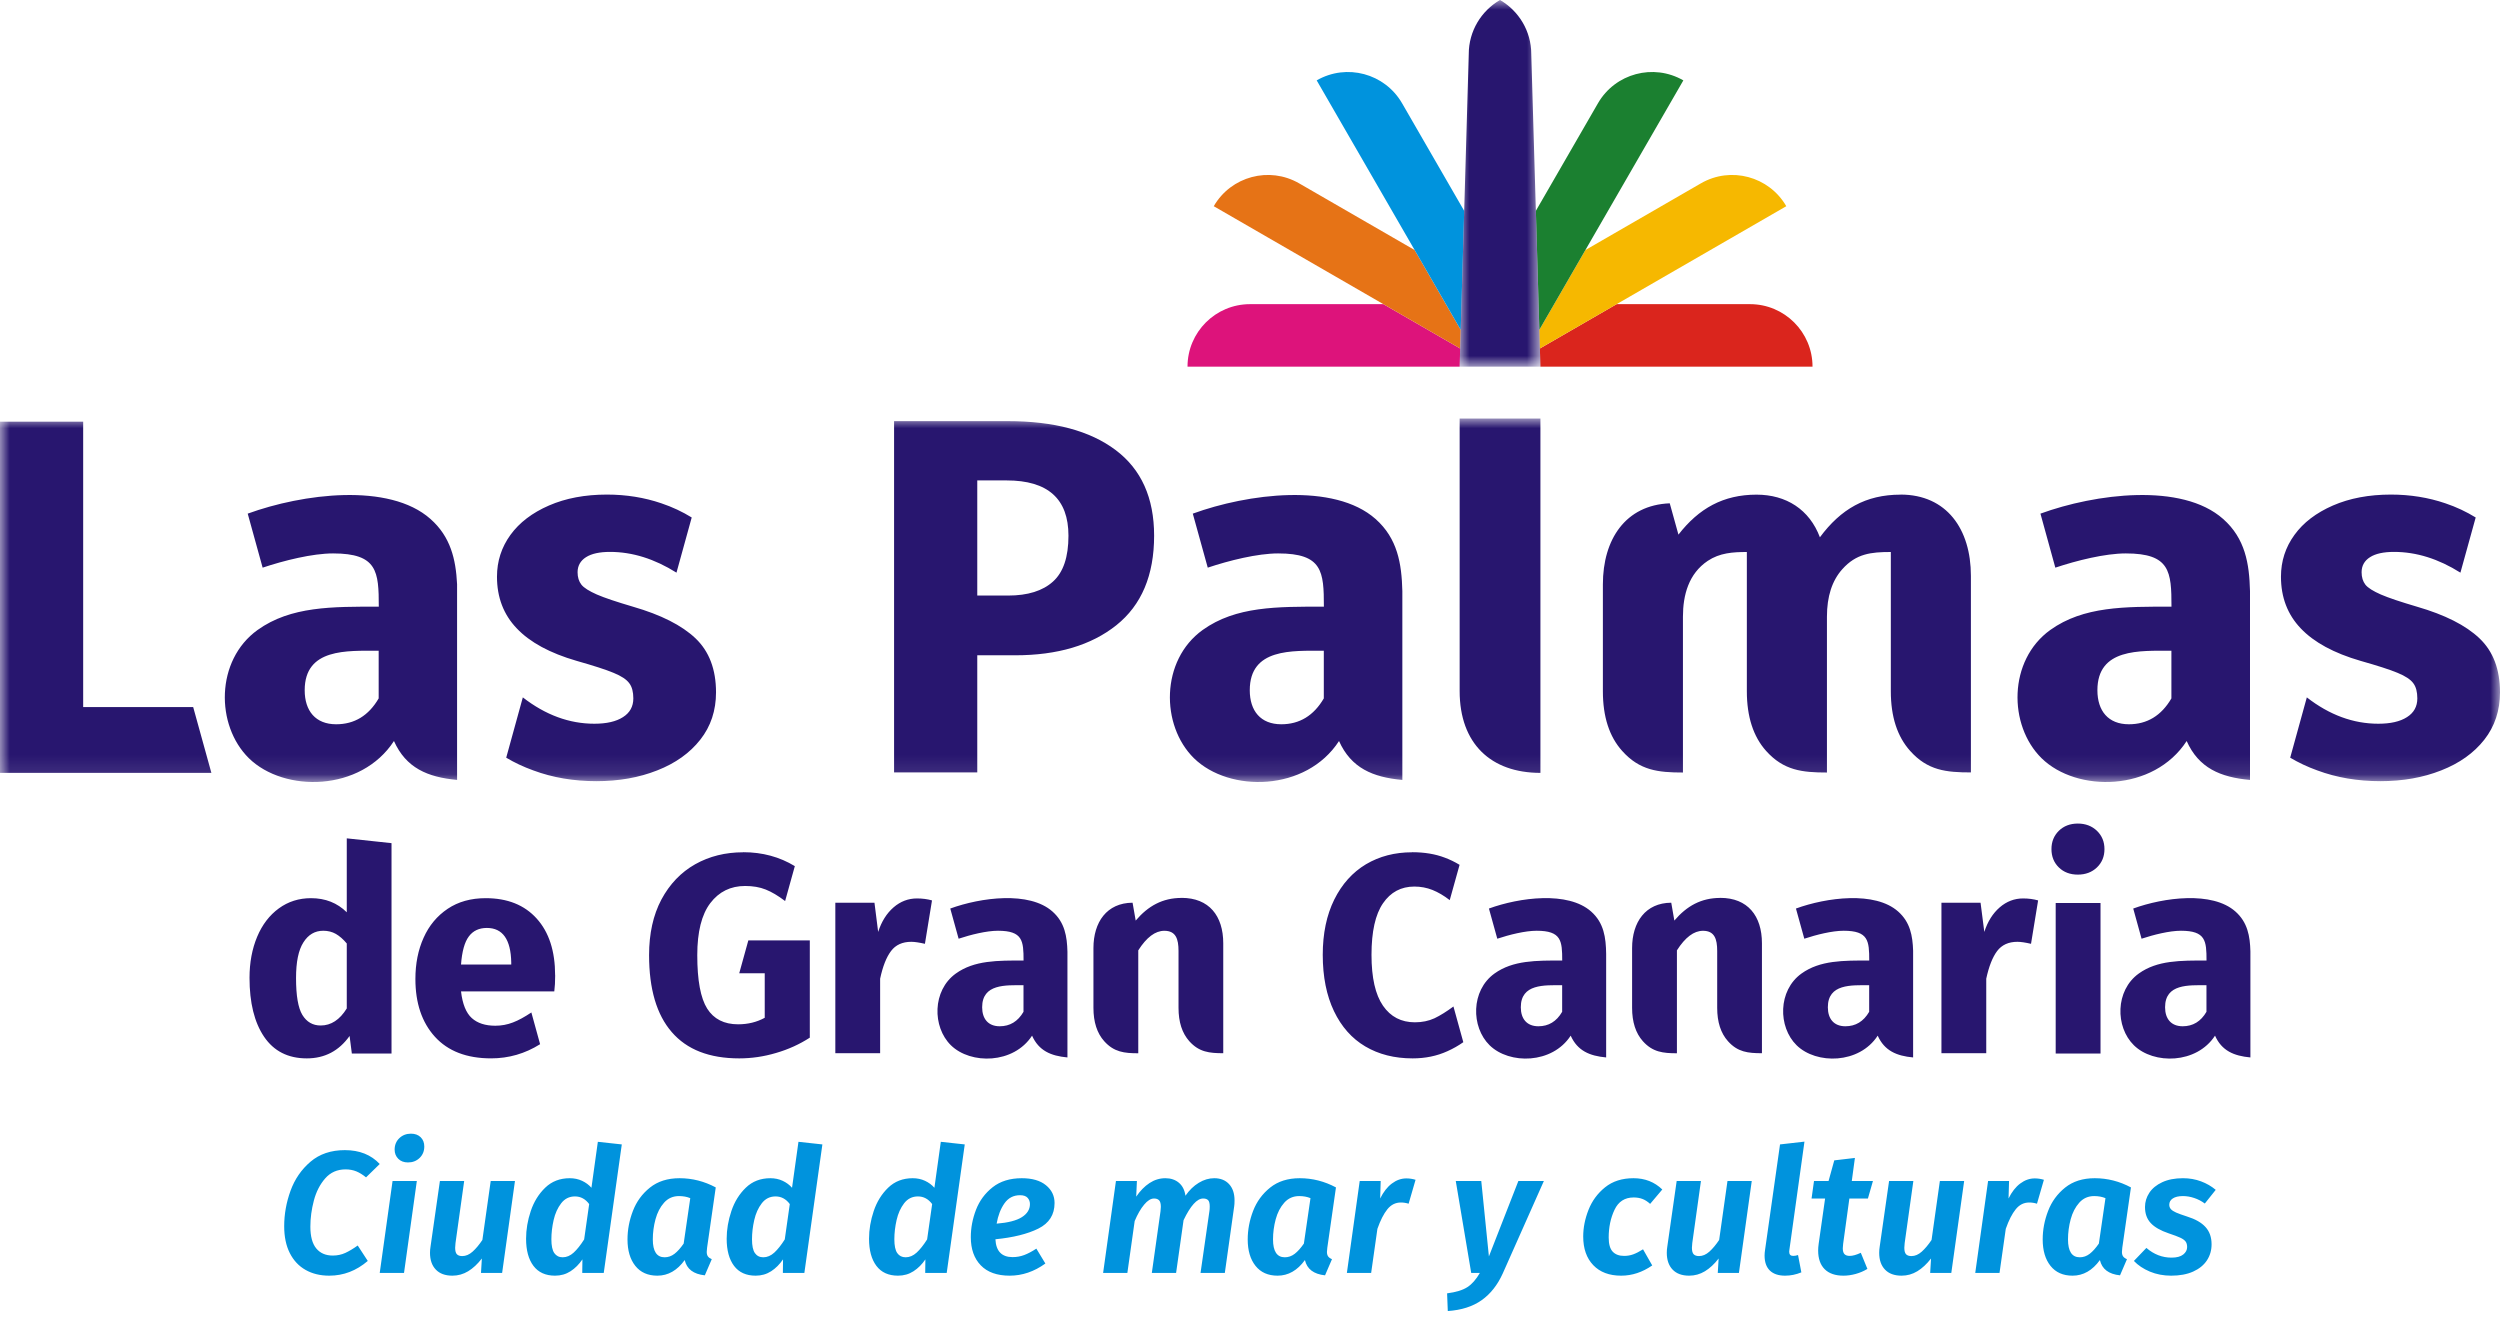 <?xml version="1.0" encoding="UTF-8"?>
<svg xmlns="http://www.w3.org/2000/svg" xmlns:xlink="http://www.w3.org/1999/xlink" width="130px" height="69px" viewBox="0 0 130 69" version="1.1">
  <title>las-palmas-logo-header</title>
  <defs>
    <polygon id="path-1" points="0 0 130 0 130 18.899 0 18.899"></polygon>
    <polygon id="path-3" points="0 0 4.2 0 4.2 19.066 0 19.066"></polygon>
  </defs>
  <g id="Page-1" stroke="none" stroke-width="1" fill="none" fill-rule="evenodd">
    <g id="las-palmas-logo-header">
      <path d="M112.584,52.377 C112.584,51.152 113.809,51.231 114.736,51.231 L114.736,52.614 C114.444,53.118 114.029,53.366 113.5,53.366 C112.899,53.366 112.584,52.978 112.584,52.377 L112.584,52.377 Z M117.021,49.47 C117,48.679 116.875,47.959 116.242,47.399 C115.039,46.33 112.517,46.665 110.928,47.244 L111.361,48.813 C111.986,48.607 112.809,48.399 113.409,48.399 C114.698,48.399 114.739,48.924 114.739,49.947 C113.387,49.947 112.18,49.931 111.215,50.625 C109.989,51.506 109.989,53.4 110.963,54.354 C111.989,55.361 114.221,55.332 115.181,53.854 C115.53,54.637 116.159,54.908 117.021,54.987 L117.021,52.513 L117.021,49.47 Z M107.059,43.202 C106.804,43.456 106.676,43.769 106.676,44.155 C106.676,44.537 106.804,44.857 107.059,45.106 C107.314,45.355 107.644,45.48 108.047,45.48 C108.447,45.48 108.782,45.355 109.041,45.106 C109.302,44.857 109.432,44.537 109.432,44.155 C109.432,43.769 109.302,43.456 109.041,43.202 C108.782,42.954 108.447,42.825 108.047,42.825 C107.644,42.825 107.314,42.954 107.059,43.202 L107.059,43.202 Z M106.896,54.784 L109.227,54.784 L109.227,46.955 L106.896,46.955 L106.896,54.784 Z M105.199,46.719 C104.749,46.719 104.343,46.874 103.985,47.183 C103.626,47.494 103.358,47.919 103.184,48.46 L102.989,46.941 L100.955,46.941 L100.955,54.767 L103.285,54.767 L103.285,50.891 C103.423,50.253 103.611,49.773 103.852,49.453 C104.092,49.135 104.444,48.974 104.905,48.974 C105.085,48.974 105.318,49.01 105.613,49.078 L105.982,46.822 C105.746,46.754 105.484,46.719 105.199,46.719 L105.199,46.719 Z M95.048,52.377 C95.048,51.152 96.272,51.231 97.197,51.231 L97.197,52.614 C96.904,53.118 96.492,53.366 95.96,53.366 C95.361,53.366 95.048,52.978 95.048,52.377 L95.048,52.377 Z M99.482,49.438 C99.458,48.66 99.329,47.952 98.704,47.399 C97.501,46.33 94.978,46.665 93.389,47.244 L93.824,48.813 C94.446,48.607 95.27,48.399 95.87,48.399 C97.16,48.399 97.2,48.924 97.2,49.947 C95.85,49.947 94.643,49.931 93.676,50.625 C92.45,51.506 92.45,53.4 93.424,54.354 C94.451,55.361 96.683,55.332 97.641,53.854 C97.991,54.637 98.621,54.908 99.482,54.987 L99.482,52.513 L99.482,49.438 Z M89.455,46.692 C88.463,46.692 87.712,47.11 87.066,47.87 L86.905,46.941 C85.567,46.948 84.869,47.95 84.869,49.3 L84.869,52.409 C84.869,53.145 85.056,53.725 85.429,54.142 C85.938,54.711 86.478,54.77 87.2,54.77 L87.2,49.418 C87.631,48.74 88.084,48.401 88.555,48.401 C89.156,48.401 89.294,48.828 89.294,49.448 L89.294,52.409 C89.294,53.149 89.48,53.723 89.854,54.142 C90.362,54.711 90.898,54.767 91.621,54.767 L91.621,49.05 C91.621,47.626 90.882,46.689 89.455,46.689 L89.455,46.692 Z M79.082,52.377 C79.082,51.152 80.307,51.231 81.232,51.231 L81.232,52.614 C80.94,53.118 80.526,53.366 79.997,53.366 C79.396,53.366 79.082,52.978 79.082,52.377 L79.082,52.377 Z M83.52,52.513 L83.52,50.341 L83.52,50.289 L83.52,49.596 C83.508,48.756 83.405,47.989 82.739,47.399 C81.534,46.33 79.013,46.665 77.424,47.244 L77.859,48.813 C78.482,48.607 79.305,48.399 79.906,48.399 C81.194,48.399 81.235,48.924 81.235,49.947 C79.885,49.947 78.678,49.931 77.711,50.625 C76.486,51.506 76.486,53.4 77.46,54.354 C78.487,55.361 80.719,55.332 81.676,53.854 C82.027,54.637 82.655,54.908 83.52,54.987 L83.52,52.513 Z M73.426,44.319 C72.532,44.319 71.735,44.525 71.03,44.942 C70.33,45.362 69.781,45.973 69.381,46.779 C68.983,47.586 68.783,48.541 68.783,49.651 C68.783,50.792 68.979,51.767 69.367,52.58 C69.754,53.39 70.299,54.003 70.994,54.414 C71.692,54.827 72.514,55.036 73.457,55.036 C74.116,55.036 74.715,54.913 75.263,54.664 C75.564,54.53 75.839,54.372 76.092,54.194 L75.579,52.337 C75.225,52.6 74.897,52.804 74.592,52.951 C74.287,53.091 73.948,53.16 73.575,53.16 C72.867,53.16 72.313,52.874 71.916,52.298 C71.518,51.722 71.318,50.842 71.318,49.651 C71.318,48.444 71.518,47.549 71.916,46.971 C72.313,46.391 72.857,46.101 73.546,46.101 C73.879,46.101 74.192,46.16 74.489,46.278 C74.784,46.397 75.084,46.572 75.386,46.807 L75.898,44.971 C75.649,44.82 75.393,44.696 75.129,44.598 C74.633,44.408 74.065,44.315 73.426,44.315 L73.426,44.319 Z M61.442,46.692 C60.453,46.692 59.701,47.11 59.056,47.87 L58.894,46.941 C57.555,46.948 56.859,47.95 56.859,49.3 L56.859,52.409 C56.859,53.145 57.045,53.725 57.419,54.142 C57.928,54.711 58.467,54.77 59.19,54.77 L59.19,49.418 C59.621,48.74 60.073,48.401 60.545,48.401 C61.146,48.401 61.283,48.828 61.283,49.448 L61.283,52.409 C61.283,53.149 61.47,53.723 61.843,54.142 C62.352,54.711 62.89,54.767 63.609,54.767 L63.609,49.05 C63.609,47.626 62.872,46.689 61.442,46.689 L61.442,46.692 Z M51.072,52.377 C51.072,51.152 52.297,51.231 53.222,51.231 L53.222,52.614 C52.928,53.118 52.516,53.366 51.984,53.366 C51.386,53.366 51.072,52.978 51.072,52.377 L51.072,52.377 Z M55.507,49.494 C55.488,48.694 55.368,47.965 54.728,47.399 C53.525,46.33 51.003,46.665 49.414,47.244 L49.848,48.813 C50.469,48.607 51.295,48.399 51.894,48.399 C53.184,48.399 53.225,48.924 53.225,49.947 C51.874,49.947 50.667,49.931 49.701,50.625 C48.476,51.506 48.476,53.4 49.448,54.354 C50.475,55.361 52.708,55.332 53.667,53.854 C54.017,54.637 54.644,54.908 55.507,54.987 L55.507,52.513 L55.507,49.494 Z M47.681,46.719 C47.23,46.719 46.823,46.874 46.465,47.183 C46.106,47.494 45.84,47.919 45.664,48.46 L45.472,46.941 L43.437,46.941 L43.437,54.767 L45.767,54.767 L45.767,50.891 C45.903,50.253 46.092,49.773 46.334,49.453 C46.573,49.135 46.925,48.974 47.386,48.974 C47.564,48.974 47.797,49.01 48.096,49.078 L48.464,46.822 C48.23,46.754 47.967,46.719 47.681,46.719 L47.681,46.719 Z M38.645,44.319 C37.721,44.319 36.89,44.525 36.148,44.942 C35.406,45.362 34.823,45.973 34.391,46.779 C33.965,47.586 33.752,48.548 33.752,49.667 C33.752,51.427 34.145,52.764 34.933,53.67 C35.717,54.578 36.885,55.036 38.44,55.036 C39.078,55.036 39.717,54.944 40.355,54.754 C40.995,54.569 41.58,54.301 42.11,53.958 L42.11,48.902 L38.913,48.902 L38.44,50.611 L39.766,50.611 L39.766,52.925 C39.353,53.151 38.891,53.264 38.38,53.264 C37.653,53.264 37.117,52.99 36.773,52.447 C36.43,51.903 36.258,50.976 36.258,49.667 C36.258,48.46 36.484,47.557 36.934,46.964 C37.388,46.368 37.992,46.071 38.747,46.071 C39.152,46.071 39.506,46.131 39.818,46.256 C40.127,46.379 40.462,46.578 40.826,46.854 L41.331,45.039 C40.539,44.558 39.646,44.315 38.648,44.315 L38.645,44.319 Z M26.585,50.051 L26.585,50.154 L23.973,50.154 C24.024,49.476 24.158,48.988 24.379,48.695 C24.599,48.399 24.912,48.253 25.317,48.253 C26.14,48.253 26.563,48.852 26.585,50.051 L26.585,50.051 Z M28.866,50.714 C28.866,49.456 28.548,48.473 27.908,47.765 C27.27,47.058 26.387,46.705 25.255,46.705 C24.49,46.705 23.83,46.888 23.28,47.257 C22.731,47.626 22.312,48.125 22.027,48.764 C21.743,49.395 21.601,50.109 21.601,50.907 C21.601,52.163 21.938,53.165 22.616,53.912 C23.295,54.659 24.269,55.035 25.537,55.035 C26.455,55.035 27.306,54.788 28.085,54.298 L27.631,52.648 C27.283,52.88 26.967,53.056 26.672,53.168 C26.378,53.282 26.073,53.338 25.756,53.338 C25.237,53.338 24.828,53.206 24.533,52.94 C24.238,52.674 24.05,52.213 23.973,51.553 L28.823,51.553 C28.853,51.319 28.869,51.041 28.869,50.714 L28.866,50.714 Z M16.674,53.326 C16.264,53.326 15.945,53.141 15.723,52.776 C15.503,52.414 15.394,51.776 15.394,50.86 C15.394,50.024 15.519,49.407 15.777,49.004 C16.031,48.601 16.375,48.399 16.808,48.399 C17.054,48.399 17.273,48.454 17.464,48.563 C17.655,48.673 17.845,48.837 18.032,49.061 L18.032,52.439 C17.667,53.03 17.214,53.326 16.674,53.326 L16.674,53.326 Z M20.359,43.844 L18.032,43.594 L18.032,47.439 C17.54,46.952 16.919,46.705 16.173,46.705 C15.545,46.705 14.987,46.881 14.5,47.236 C14.014,47.59 13.637,48.082 13.374,48.708 C13.109,49.338 12.975,50.051 12.975,50.847 C12.975,52.143 13.227,53.165 13.733,53.912 C14.24,54.659 14.979,55.036 15.954,55.036 C16.885,55.036 17.627,54.647 18.178,53.87 L18.296,54.784 L20.359,54.784 L20.359,43.844 Z" id="Fill-1" fill="#28166F"></path>
      <g id="Group-5" transform="translate(0, 21.765)">
        <mask id="mask-2" fill="white">
          <use xlink:href="#path-1"></use>
        </mask>
        <g id="Clip-4"></g>
        <path d="M75.902,0 L80.102,0 L80.102,18.425 C77.527,18.425 75.902,16.903 75.902,14.172 L75.902,0 Z M121.313,4.521 C120.443,4.901 119.773,5.41 119.312,6.05 C118.845,6.692 118.61,7.416 118.61,8.225 C118.61,9.297 118.955,10.195 119.64,10.912 C120.326,11.634 121.362,12.198 122.75,12.6 C123.626,12.848 124.272,13.055 124.674,13.223 C125.079,13.389 125.35,13.569 125.491,13.763 C125.635,13.952 125.701,14.22 125.701,14.552 C125.701,14.972 125.521,15.302 125.161,15.527 C124.804,15.757 124.303,15.869 123.672,15.869 C122.372,15.869 121.131,15.414 119.955,14.499 L119.09,17.635 C119.519,17.89 119.987,18.112 120.498,18.296 C121.507,18.672 122.603,18.856 123.78,18.856 C124.941,18.856 125.995,18.672 126.942,18.296 C127.89,17.926 128.639,17.393 129.184,16.699 C129.728,16.005 130,15.182 130,14.237 C130,13.042 129.644,12.103 128.932,11.428 C128.22,10.75 127.136,10.204 125.675,9.781 C124.832,9.532 124.209,9.325 123.803,9.149 C123.402,8.972 123.131,8.804 123,8.637 C122.87,8.469 122.803,8.252 122.803,7.992 C122.803,7.657 122.949,7.394 123.24,7.209 C123.529,7.024 123.948,6.934 124.489,6.934 C125.653,6.934 126.803,7.296 127.942,8.013 L128.736,5.144 C128.253,4.847 127.728,4.597 127.153,4.405 C126.274,4.106 125.331,3.953 124.33,3.953 C123.19,3.953 122.183,4.143 121.313,4.521 L121.313,4.521 Z M109.065,14.128 C109.065,11.936 111.259,12.074 112.913,12.074 L112.913,14.552 C112.389,15.451 111.648,15.897 110.702,15.897 C109.629,15.897 109.065,15.202 109.065,14.128 L109.065,14.128 Z M117,8.972 C116.965,7.54 116.75,6.235 115.604,5.222 C113.453,3.312 108.944,3.909 106.103,4.944 L106.877,7.753 C107.992,7.381 109.464,7.013 110.541,7.013 C112.844,7.013 112.917,7.949 112.917,9.781 C110.504,9.781 108.345,9.755 106.615,10.993 C104.424,12.568 104.424,15.955 106.165,17.665 C108.001,19.459 111.993,19.41 113.707,16.768 C114.332,18.171 115.457,18.652 117,18.792 L117,14.368 L117,8.972 Z M98.826,3.957 C97.016,3.957 95.722,4.707 94.635,6.174 C94.092,4.73 92.885,3.957 91.339,3.957 C89.612,3.957 88.339,4.67 87.279,6.036 L86.827,4.407 C84.526,4.499 83.35,6.281 83.35,8.622 L83.35,14.182 C83.35,15.505 83.683,16.537 84.351,17.281 C85.262,18.301 86.227,18.406 87.513,18.406 L87.513,10.304 C87.513,9.177 87.81,8.066 88.804,7.399 C89.425,6.985 90.107,6.939 90.836,6.939 L90.836,14.182 C90.836,15.505 91.172,16.537 91.836,17.281 C92.751,18.301 93.716,18.406 95.001,18.406 L95.001,10.304 C95.001,9.251 95.266,8.429 95.8,7.833 C96.524,7.021 97.294,6.939 98.323,6.939 L98.323,14.182 C98.323,15.505 98.658,16.533 99.327,17.281 C100.237,18.301 101.201,18.401 102.487,18.401 L102.487,8.178 C102.487,5.75 101.228,3.953 98.826,3.953 L98.826,3.957 Z M64.988,14.128 C64.988,11.936 67.182,12.074 68.838,12.074 L68.838,14.552 C68.312,15.451 67.574,15.897 66.627,15.897 C65.552,15.897 64.988,15.202 64.988,14.128 L64.988,14.128 Z M72.922,8.972 C72.887,7.54 72.672,6.235 71.529,5.222 C69.376,3.312 64.866,3.909 62.025,4.944 L62.803,7.753 C63.914,7.381 65.39,7.013 66.463,7.013 C68.77,7.013 68.842,7.949 68.842,9.781 C66.426,9.781 64.265,9.755 62.539,10.993 C60.348,12.568 60.348,15.955 62.088,17.665 C63.925,19.459 67.917,19.41 69.629,16.768 C70.257,18.171 71.381,18.652 72.922,18.792 L72.922,14.368 L72.922,8.972 Z M50.818,9.204 L50.818,3.217 L52.344,3.217 C54.489,3.217 55.56,4.172 55.56,6.092 C55.56,7.201 55.293,7.995 54.755,8.477 C54.223,8.96 53.442,9.204 52.422,9.204 L50.818,9.204 Z M46.492,0.134 L46.492,18.401 L50.818,18.401 L50.818,12.31 L52.794,12.31 C54.989,12.31 56.745,11.788 58.051,10.746 C59.359,9.7 60.014,8.149 60.014,6.092 C60.014,4.125 59.347,2.638 58.01,1.636 C56.676,0.633 54.804,0.134 52.397,0.134 L46.492,0.134 Z M28.547,4.521 C27.674,4.901 27.008,5.41 26.543,6.05 C26.079,6.692 25.843,7.416 25.843,8.225 C25.843,9.297 26.186,10.195 26.873,10.912 C27.557,11.634 28.596,12.198 29.986,12.6 C30.858,12.848 31.505,13.055 31.906,13.223 C32.313,13.389 32.582,13.569 32.722,13.763 C32.867,13.952 32.933,14.22 32.933,14.552 C32.933,14.972 32.753,15.302 32.393,15.527 C32.036,15.757 31.536,15.869 30.905,15.869 C29.605,15.869 28.365,15.414 27.187,14.499 L26.323,17.635 C26.75,17.89 27.22,18.112 27.731,18.296 C28.738,18.672 29.836,18.856 31.014,18.856 C32.172,18.856 33.227,18.672 34.175,18.296 C35.121,17.926 35.869,17.393 36.414,16.699 C36.962,16.005 37.233,15.182 37.233,14.237 C37.233,13.042 36.876,12.103 36.166,11.428 C35.452,10.75 34.37,10.204 32.907,9.781 C32.063,9.532 31.441,9.325 31.035,9.149 C30.636,8.972 30.364,8.804 30.233,8.637 C30.101,8.469 30.034,8.252 30.034,7.992 C30.034,7.657 30.182,7.394 30.472,7.209 C30.761,7.024 31.181,6.934 31.721,6.934 C32.884,6.934 34.035,7.296 35.177,8.013 L35.969,5.144 C35.488,4.847 34.958,4.597 34.386,4.405 C33.507,4.106 32.565,3.953 31.562,3.953 C30.421,3.953 29.416,4.143 28.547,4.521 L28.547,4.521 Z M15.844,14.128 C15.844,11.936 18.037,12.074 19.691,12.074 L19.691,14.552 C19.168,15.451 18.429,15.897 17.481,15.897 C16.408,15.897 15.844,15.202 15.844,14.128 L15.844,14.128 Z M23.768,8.612 C23.703,7.322 23.434,6.149 22.385,5.222 C20.234,3.312 15.723,3.909 12.881,4.944 L13.657,7.753 C14.77,7.381 16.246,7.013 17.321,7.013 C19.624,7.013 19.697,7.949 19.697,9.781 C17.285,9.781 15.123,9.755 13.395,10.993 C11.204,12.568 11.204,15.955 12.945,17.665 C14.782,19.459 18.771,19.41 20.486,16.768 C21.112,18.168 22.23,18.649 23.768,18.791 L23.768,8.612 Z M0,0.161 L0,18.425 L10.992,18.425 L10.045,15.001 L4.325,15.001 L4.325,0.161 L0,0.161 Z" id="Fill-3" fill="#28166F" mask="url(#mask-2)"></path>
      </g>
      <path d="M113.514,61.267 C113.851,61.267 114.163,61.322 114.452,61.43 C114.741,61.538 114.996,61.685 115.218,61.872 L114.65,62.584 C114.482,62.458 114.298,62.362 114.1,62.296 C113.902,62.229 113.706,62.196 113.514,62.196 C113.286,62.196 113.11,62.237 112.987,62.318 C112.863,62.399 112.802,62.509 112.802,62.647 C112.802,62.737 112.831,62.814 112.887,62.877 C112.945,62.94 113.035,62.999 113.158,63.053 C113.281,63.107 113.472,63.176 113.731,63.26 C114.157,63.393 114.476,63.574 114.686,63.806 C114.897,64.037 115.002,64.336 115.002,64.703 C115.002,65.015 114.921,65.295 114.759,65.541 C114.596,65.788 114.357,65.981 114.042,66.123 C113.726,66.264 113.346,66.335 112.901,66.335 C112.499,66.335 112.129,66.264 111.792,66.123 C111.456,65.981 111.179,65.797 110.963,65.569 L111.612,64.892 C112.002,65.229 112.438,65.397 112.919,65.397 C113.189,65.397 113.392,65.343 113.528,65.235 C113.663,65.127 113.731,64.997 113.731,64.847 C113.731,64.727 113.704,64.63 113.65,64.558 C113.595,64.486 113.504,64.42 113.374,64.36 C113.245,64.3 113.045,64.225 112.775,64.135 C112.348,63.991 112.035,63.812 111.837,63.598 C111.639,63.385 111.54,63.107 111.54,62.764 C111.54,62.5 111.615,62.253 111.765,62.025 C111.915,61.797 112.139,61.613 112.437,61.475 C112.734,61.337 113.093,61.267 113.514,61.267 L113.514,61.267 Z M108.898,62.196 C109.114,62.196 109.31,62.232 109.484,62.304 L109.141,64.666 C108.979,64.901 108.82,65.078 108.663,65.199 C108.507,65.319 108.336,65.379 108.149,65.379 C107.741,65.379 107.536,65.069 107.536,64.45 C107.536,64.096 107.583,63.745 107.676,63.4 C107.769,63.055 107.918,62.767 108.122,62.539 C108.327,62.31 108.585,62.196 108.898,62.196 L108.898,62.196 Z M108.925,61.267 C108.306,61.267 107.793,61.43 107.388,61.754 C106.982,62.079 106.686,62.485 106.5,62.972 C106.313,63.459 106.22,63.952 106.22,64.45 C106.22,65.027 106.355,65.485 106.626,65.825 C106.896,66.165 107.278,66.335 107.771,66.335 C108.33,66.335 108.805,66.064 109.195,65.523 C109.304,65.992 109.652,66.256 110.241,66.317 L110.602,65.478 C110.505,65.436 110.438,65.387 110.399,65.329 C110.36,65.272 110.341,65.196 110.341,65.1 C110.341,65.064 110.347,64.991 110.359,64.883 L110.809,61.746 C110.215,61.427 109.586,61.267 108.925,61.267 L108.925,61.267 Z M105.805,61.277 C105.967,61.277 106.127,61.301 106.283,61.349 L105.923,62.593 C105.79,62.551 105.655,62.53 105.517,62.53 C105.24,62.53 105.007,62.647 104.818,62.882 C104.628,63.116 104.456,63.455 104.3,63.9 L103.975,66.191 L102.713,66.191 L103.38,61.412 L104.471,61.412 L104.444,62.322 C104.612,61.98 104.815,61.72 105.052,61.543 C105.29,61.365 105.541,61.277 105.805,61.277 L105.805,61.277 Z M98.881,66.335 C98.508,66.335 98.221,66.23 98.02,66.019 C97.818,65.809 97.718,65.517 97.718,65.145 C97.718,65.036 97.727,64.928 97.745,64.82 L98.232,61.412 L99.494,61.412 L99.043,64.64 C99.031,64.76 99.025,64.841 99.025,64.883 C99.025,65.045 99.055,65.158 99.115,65.221 C99.175,65.284 99.269,65.316 99.395,65.316 C99.581,65.316 99.76,65.239 99.931,65.086 C100.102,64.933 100.272,64.73 100.441,64.478 L100.873,61.412 L102.136,61.412 L101.468,66.191 L100.369,66.191 L100.414,65.442 C100.191,65.731 99.954,65.951 99.701,66.105 C99.449,66.258 99.175,66.335 98.881,66.335 L98.881,66.335 Z M95.843,64.685 C95.831,64.805 95.825,64.88 95.825,64.91 C95.825,65.054 95.855,65.157 95.915,65.217 C95.975,65.277 96.065,65.307 96.185,65.307 C96.341,65.307 96.533,65.253 96.762,65.145 L97.105,65.983 C96.918,66.097 96.715,66.184 96.496,66.245 C96.277,66.305 96.065,66.335 95.861,66.335 C95.434,66.335 95.108,66.222 94.882,65.997 C94.657,65.771 94.544,65.448 94.544,65.027 C94.544,64.919 94.553,64.802 94.571,64.676 L94.905,62.322 L94.201,62.322 L94.328,61.412 L95.085,61.412 L95.382,60.339 L96.455,60.213 L96.293,61.412 L97.393,61.412 L97.132,62.322 L96.167,62.322 L95.843,64.685 Z M93.048,64.991 L93.038,65.091 C93.038,65.235 93.108,65.307 93.246,65.307 C93.324,65.307 93.408,65.292 93.498,65.262 L93.67,66.163 C93.393,66.278 93.11,66.335 92.822,66.335 C92.48,66.335 92.216,66.246 92.033,66.069 C91.85,65.891 91.758,65.631 91.758,65.289 C91.758,65.193 91.767,65.091 91.785,64.982 L92.561,59.51 L93.832,59.365 L93.048,64.991 Z M87.836,66.335 C87.463,66.335 87.177,66.23 86.975,66.019 C86.774,65.809 86.673,65.517 86.673,65.145 C86.673,65.036 86.682,64.928 86.7,64.82 L87.187,61.412 L88.449,61.412 L87.998,64.64 C87.986,64.76 87.98,64.841 87.98,64.883 C87.98,65.045 88.01,65.158 88.07,65.221 C88.13,65.284 88.224,65.316 88.35,65.316 C88.536,65.316 88.715,65.239 88.887,65.086 C89.058,64.933 89.227,64.73 89.396,64.478 L89.829,61.412 L91.091,61.412 L90.424,66.191 L89.324,66.191 L89.369,65.442 C89.147,65.731 88.909,65.951 88.657,66.105 C88.404,66.258 88.13,66.335 87.836,66.335 L87.836,66.335 Z M84.942,61.267 C85.537,61.267 86.036,61.463 86.439,61.854 L85.807,62.602 C85.675,62.482 85.542,62.396 85.406,62.345 C85.271,62.294 85.119,62.268 84.951,62.268 C84.488,62.268 84.156,62.482 83.955,62.909 C83.753,63.335 83.652,63.816 83.652,64.351 C83.652,64.694 83.722,64.939 83.86,65.086 C83.998,65.233 84.197,65.307 84.455,65.307 C84.623,65.307 84.781,65.28 84.928,65.226 C85.076,65.172 85.246,65.085 85.438,64.964 L85.916,65.803 C85.405,66.157 84.867,66.335 84.302,66.335 C83.683,66.335 83.199,66.153 82.85,65.789 C82.501,65.426 82.327,64.928 82.327,64.297 C82.327,63.84 82.419,63.379 82.602,62.913 C82.786,62.447 83.072,62.056 83.463,61.741 C83.854,61.425 84.347,61.267 84.942,61.267 L84.942,61.267 Z M78.144,66.218 C77.873,66.818 77.507,67.283 77.044,67.611 C76.581,67.938 75.995,68.126 75.285,68.174 L75.249,67.254 C75.713,67.194 76.064,67.086 76.304,66.93 C76.545,66.774 76.761,66.527 76.954,66.191 L76.503,66.191 L75.7,61.412 L77.026,61.412 L77.423,65.334 L78.955,61.412 L80.281,61.412 L78.144,66.218 Z M73.131,61.277 C73.293,61.277 73.452,61.301 73.609,61.349 L73.248,62.593 C73.116,62.551 72.98,62.53 72.842,62.53 C72.566,62.53 72.333,62.647 72.143,62.882 C71.954,63.116 71.781,63.455 71.625,63.9 L71.3,66.191 L70.038,66.191 L70.705,61.412 L71.796,61.412 L71.769,62.322 C71.938,61.98 72.14,61.72 72.378,61.543 C72.615,61.365 72.866,61.277 73.131,61.277 L73.131,61.277 Z M67.559,62.196 C67.246,62.196 66.988,62.31 66.783,62.539 C66.579,62.767 66.43,63.055 66.337,63.4 C66.244,63.745 66.197,64.096 66.197,64.45 C66.197,65.069 66.402,65.379 66.81,65.379 C66.996,65.379 67.168,65.319 67.324,65.199 C67.481,65.078 67.64,64.901 67.802,64.666 L68.145,62.304 C67.971,62.232 67.775,62.196 67.559,62.196 L67.559,62.196 Z M67.586,61.267 C68.247,61.267 68.875,61.427 69.47,61.746 L69.02,64.883 C69.008,64.991 69.001,65.064 69.001,65.1 C69.001,65.196 69.021,65.272 69.06,65.329 C69.099,65.387 69.166,65.436 69.263,65.478 L68.902,66.317 C68.313,66.256 67.965,65.992 67.856,65.523 C67.465,66.064 66.99,66.335 66.432,66.335 C65.939,66.335 65.557,66.165 65.287,65.825 C65.016,65.485 64.881,65.027 64.881,64.45 C64.881,63.952 64.974,63.459 65.16,62.972 C65.347,62.485 65.643,62.079 66.049,61.754 C66.454,61.43 66.966,61.267 67.586,61.267 L67.586,61.267 Z M63.141,61.267 C63.465,61.267 63.723,61.37 63.912,61.574 C64.101,61.779 64.196,62.061 64.196,62.422 C64.196,62.554 64.19,62.656 64.178,62.728 L63.691,66.191 L62.428,66.191 L62.888,62.99 C62.9,62.924 62.906,62.839 62.906,62.737 C62.906,62.575 62.878,62.465 62.821,62.408 C62.764,62.351 62.678,62.322 62.564,62.322 C62.245,62.322 61.906,62.698 61.545,63.449 L61.157,66.191 L59.895,66.191 L60.346,62.99 C60.358,62.869 60.364,62.791 60.364,62.755 C60.364,62.593 60.334,62.48 60.274,62.417 C60.214,62.354 60.126,62.322 60.012,62.322 C59.844,62.322 59.671,62.429 59.494,62.643 C59.316,62.856 59.152,63.14 59.003,63.495 L58.623,66.191 L57.362,66.191 L58.029,61.412 L59.119,61.412 L59.083,62.224 C59.288,61.923 59.518,61.688 59.773,61.52 C60.028,61.352 60.304,61.267 60.598,61.267 C60.881,61.267 61.115,61.346 61.301,61.502 C61.488,61.658 61.602,61.884 61.644,62.178 C61.842,61.89 62.072,61.666 62.334,61.507 C62.595,61.347 62.864,61.267 63.141,61.267 L63.141,61.267 Z M51.825,63.63 C52.421,63.582 52.858,63.469 53.137,63.292 C53.417,63.115 53.557,62.887 53.557,62.611 C53.557,62.485 53.516,62.376 53.435,62.286 C53.354,62.196 53.223,62.151 53.042,62.151 C52.7,62.151 52.43,62.292 52.231,62.575 C52.033,62.857 51.897,63.209 51.825,63.63 L51.825,63.63 Z M54.837,62.557 C54.837,63.164 54.556,63.607 53.994,63.887 C53.432,64.166 52.688,64.351 51.762,64.442 C51.792,65.06 52.09,65.37 52.655,65.37 C52.866,65.37 53.067,65.334 53.259,65.262 C53.452,65.19 53.662,65.078 53.89,64.928 L54.359,65.703 C53.776,66.124 53.157,66.335 52.502,66.335 C51.847,66.335 51.346,66.156 51.001,65.798 C50.655,65.441 50.482,64.952 50.482,64.333 C50.482,63.852 50.572,63.377 50.752,62.909 C50.933,62.44 51.221,62.049 51.618,61.736 C52.015,61.424 52.52,61.267 53.133,61.267 C53.674,61.267 54.093,61.389 54.391,61.633 C54.688,61.876 54.837,62.184 54.837,62.557 L54.837,62.557 Z M47.732,62.214 C47.438,62.214 47.199,62.333 47.015,62.57 C46.832,62.808 46.701,63.098 46.623,63.441 C46.545,63.783 46.506,64.117 46.506,64.442 C46.506,64.778 46.557,65.018 46.659,65.163 C46.761,65.307 46.906,65.379 47.092,65.379 C47.297,65.379 47.487,65.298 47.665,65.136 C47.842,64.973 48.024,64.745 48.21,64.45 L48.472,62.611 C48.273,62.346 48.027,62.214 47.732,62.214 L47.732,62.214 Z M50.167,59.51 L49.229,66.191 L48.111,66.191 L48.12,65.487 C47.946,65.745 47.74,65.951 47.502,66.105 C47.265,66.258 46.996,66.335 46.695,66.335 C46.202,66.335 45.828,66.165 45.573,65.825 C45.317,65.485 45.19,65.015 45.19,64.414 C45.19,63.939 45.271,63.46 45.433,62.976 C45.596,62.492 45.846,62.087 46.186,61.759 C46.526,61.431 46.951,61.267 47.462,61.267 C47.696,61.267 47.91,61.313 48.102,61.403 C48.294,61.493 48.456,61.613 48.589,61.764 L48.922,59.374 L50.167,59.51 Z M40.33,62.214 C40.035,62.214 39.797,62.333 39.613,62.57 C39.43,62.808 39.299,63.098 39.221,63.441 C39.143,63.783 39.104,64.117 39.104,64.442 C39.104,64.778 39.155,65.018 39.257,65.163 C39.359,65.307 39.503,65.379 39.69,65.379 C39.894,65.379 40.085,65.298 40.263,65.136 C40.44,64.973 40.622,64.745 40.808,64.45 L41.069,62.611 C40.871,62.346 40.624,62.214 40.33,62.214 L40.33,62.214 Z M42.764,59.51 L41.827,66.191 L40.709,66.191 L40.718,65.487 C40.543,65.745 40.337,65.951 40.1,66.105 C39.863,66.258 39.594,66.335 39.293,66.335 C38.8,66.335 38.426,66.165 38.17,65.825 C37.915,65.485 37.787,65.015 37.787,64.414 C37.787,63.939 37.869,63.46 38.031,62.976 C38.193,62.492 38.444,62.087 38.784,61.759 C39.123,61.431 39.549,61.267 40.059,61.267 C40.294,61.267 40.507,61.313 40.7,61.403 C40.892,61.493 41.054,61.613 41.186,61.764 L41.52,59.374 L42.764,59.51 Z M35.308,62.196 C34.995,62.196 34.737,62.31 34.532,62.539 C34.328,62.767 34.18,63.055 34.086,63.4 C33.993,63.745 33.946,64.096 33.946,64.45 C33.946,65.069 34.151,65.379 34.56,65.379 C34.746,65.379 34.917,65.319 35.073,65.199 C35.23,65.078 35.389,64.901 35.551,64.666 L35.894,62.304 C35.72,62.232 35.524,62.196 35.308,62.196 L35.308,62.196 Z M35.335,61.267 C35.996,61.267 36.624,61.427 37.219,61.746 L36.768,64.883 C36.756,64.991 36.75,65.064 36.75,65.1 C36.75,65.196 36.77,65.272 36.809,65.329 C36.848,65.387 36.916,65.436 37.012,65.478 L36.651,66.317 C36.062,66.256 35.714,65.992 35.605,65.523 C35.215,66.064 34.74,66.335 34.181,66.335 C33.688,66.335 33.306,66.165 33.036,65.825 C32.765,65.485 32.63,65.027 32.63,64.45 C32.63,63.952 32.723,63.459 32.91,62.972 C33.096,62.485 33.392,62.079 33.798,61.754 C34.204,61.43 34.716,61.267 35.335,61.267 L35.335,61.267 Z M29.898,62.214 C29.604,62.214 29.365,62.333 29.182,62.57 C28.998,62.808 28.867,63.098 28.789,63.441 C28.711,63.783 28.672,64.117 28.672,64.442 C28.672,64.778 28.723,65.018 28.825,65.163 C28.928,65.307 29.072,65.379 29.258,65.379 C29.462,65.379 29.654,65.298 29.831,65.136 C30.008,64.973 30.19,64.745 30.376,64.45 L30.637,62.611 C30.439,62.346 30.193,62.214 29.898,62.214 L29.898,62.214 Z M32.333,59.51 L31.395,66.191 L30.277,66.191 L30.286,65.487 C30.111,65.745 29.906,65.951 29.668,66.105 C29.431,66.258 29.162,66.335 28.861,66.335 C28.369,66.335 27.995,66.165 27.739,65.825 C27.483,65.485 27.356,65.015 27.356,64.414 C27.356,63.939 27.437,63.46 27.599,62.976 C27.761,62.492 28.013,62.087 28.352,61.759 C28.692,61.431 29.117,61.267 29.628,61.267 C29.862,61.267 30.076,61.313 30.268,61.403 C30.46,61.493 30.623,61.613 30.755,61.764 L31.088,59.374 L32.333,59.51 Z M23.524,66.335 C23.151,66.335 22.864,66.23 22.663,66.019 C22.461,65.809 22.36,65.517 22.36,65.145 C22.36,65.036 22.37,64.928 22.388,64.82 L22.875,61.412 L24.137,61.412 L23.686,64.64 C23.674,64.76 23.668,64.841 23.668,64.883 C23.668,65.045 23.698,65.158 23.758,65.221 C23.818,65.284 23.911,65.316 24.038,65.316 C24.224,65.316 24.403,65.239 24.574,65.086 C24.746,64.933 24.915,64.73 25.084,64.478 L25.517,61.412 L26.778,61.412 L26.111,66.191 L25.012,66.191 L25.056,65.442 C24.834,65.731 24.597,65.951 24.344,66.105 C24.092,66.258 23.818,66.335 23.524,66.335 L23.524,66.335 Z M21.215,60.447 C21.005,60.447 20.837,60.384 20.711,60.258 C20.585,60.132 20.521,59.972 20.521,59.78 C20.521,59.54 20.603,59.341 20.765,59.185 C20.927,59.029 21.129,58.951 21.369,58.951 C21.579,58.951 21.748,59.012 21.874,59.135 C22,59.259 22.063,59.419 22.063,59.618 C22.063,59.858 21.982,60.056 21.82,60.213 C21.657,60.369 21.456,60.447 21.215,60.447 L21.215,60.447 Z M21.675,61.412 L20.413,61.412 L19.746,66.191 L21.009,66.191 L21.675,61.412 Z M17.934,59.807 C18.691,59.807 19.295,60.047 19.746,60.528 L19.034,61.223 C18.865,61.085 18.697,60.981 18.529,60.911 C18.361,60.843 18.174,60.808 17.97,60.808 C17.537,60.808 17.184,60.964 16.91,61.277 C16.637,61.589 16.44,61.974 16.32,62.431 C16.2,62.887 16.139,63.339 16.139,63.783 C16.139,64.294 16.242,64.673 16.446,64.919 C16.651,65.166 16.936,65.289 17.303,65.289 C17.537,65.289 17.754,65.244 17.952,65.154 C18.15,65.064 18.367,64.934 18.601,64.766 L19.124,65.569 C18.529,66.079 17.862,66.335 17.122,66.335 C16.653,66.335 16.243,66.236 15.892,66.037 C15.54,65.839 15.266,65.547 15.071,65.163 C14.876,64.778 14.778,64.312 14.778,63.765 C14.778,63.14 14.888,62.525 15.107,61.921 C15.327,61.317 15.672,60.814 16.144,60.411 C16.616,60.008 17.212,59.807 17.934,59.807 L17.934,59.807 Z" id="Fill-6" fill="#0093DD"></path>
      <path d="M71.937,15.816 L65.001,15.816 C63.206,15.816 61.751,17.272 61.751,19.066 L78.001,19.066 L78.001,19.066 L75.902,19.066 L75.93,18.122 L71.937,15.816 Z" id="Fill-8" fill="#DD137B"></path>
      <path d="M84.065,15.816 L91.001,15.816 C92.795,15.816 94.251,17.272 94.251,19.066 L78.001,19.066 L78.001,19.066 L80.102,19.066 L80.074,18.121 L84.065,15.816 Z" id="Fill-10" fill="#DA251D"></path>
      <path d="M73.561,13.002 L67.555,9.534 C66,8.636 64.013,9.169 63.115,10.723 L75.927,18.121 L75.956,17.149 L73.561,13.002 Z" id="Fill-12" fill="#E67316"></path>
      <path d="M82.441,13.002 L88.447,9.534 C90.001,8.636 91.989,9.169 92.887,10.723 L80.072,18.122 L80.043,17.153 L82.441,13.002 Z" id="Fill-14" fill="#F6B800"></path>
      <path d="M76.138,10.965 L72.908,5.37 C72.01,3.816 70.022,3.283 68.468,4.18 L75.958,17.153 L76.138,10.965 Z" id="Fill-16" fill="#0093DD"></path>
      <path d="M79.865,10.963 L83.094,5.37 C83.991,3.816 85.979,3.283 87.534,4.18 L80.046,17.149 L79.865,10.963 Z" id="Fill-18" fill="#1B8030"></path>
      <g id="Group-22" transform="translate(75.902, 0)">
        <mask id="mask-4" fill="white">
          <use xlink:href="#path-3"></use>
        </mask>
        <g id="Clip-21"></g>
        <path d="M2.098,-0 C3.07,0.562 3.724,1.612 3.724,2.815 L4.2,19.066 L0,19.066 L0.473,2.815 C0.473,1.612 1.127,0.562 2.098,-0" id="Fill-20" fill="#28166F" mask="url(#mask-4)"></path>
      </g>
    </g>
  </g>
</svg>
